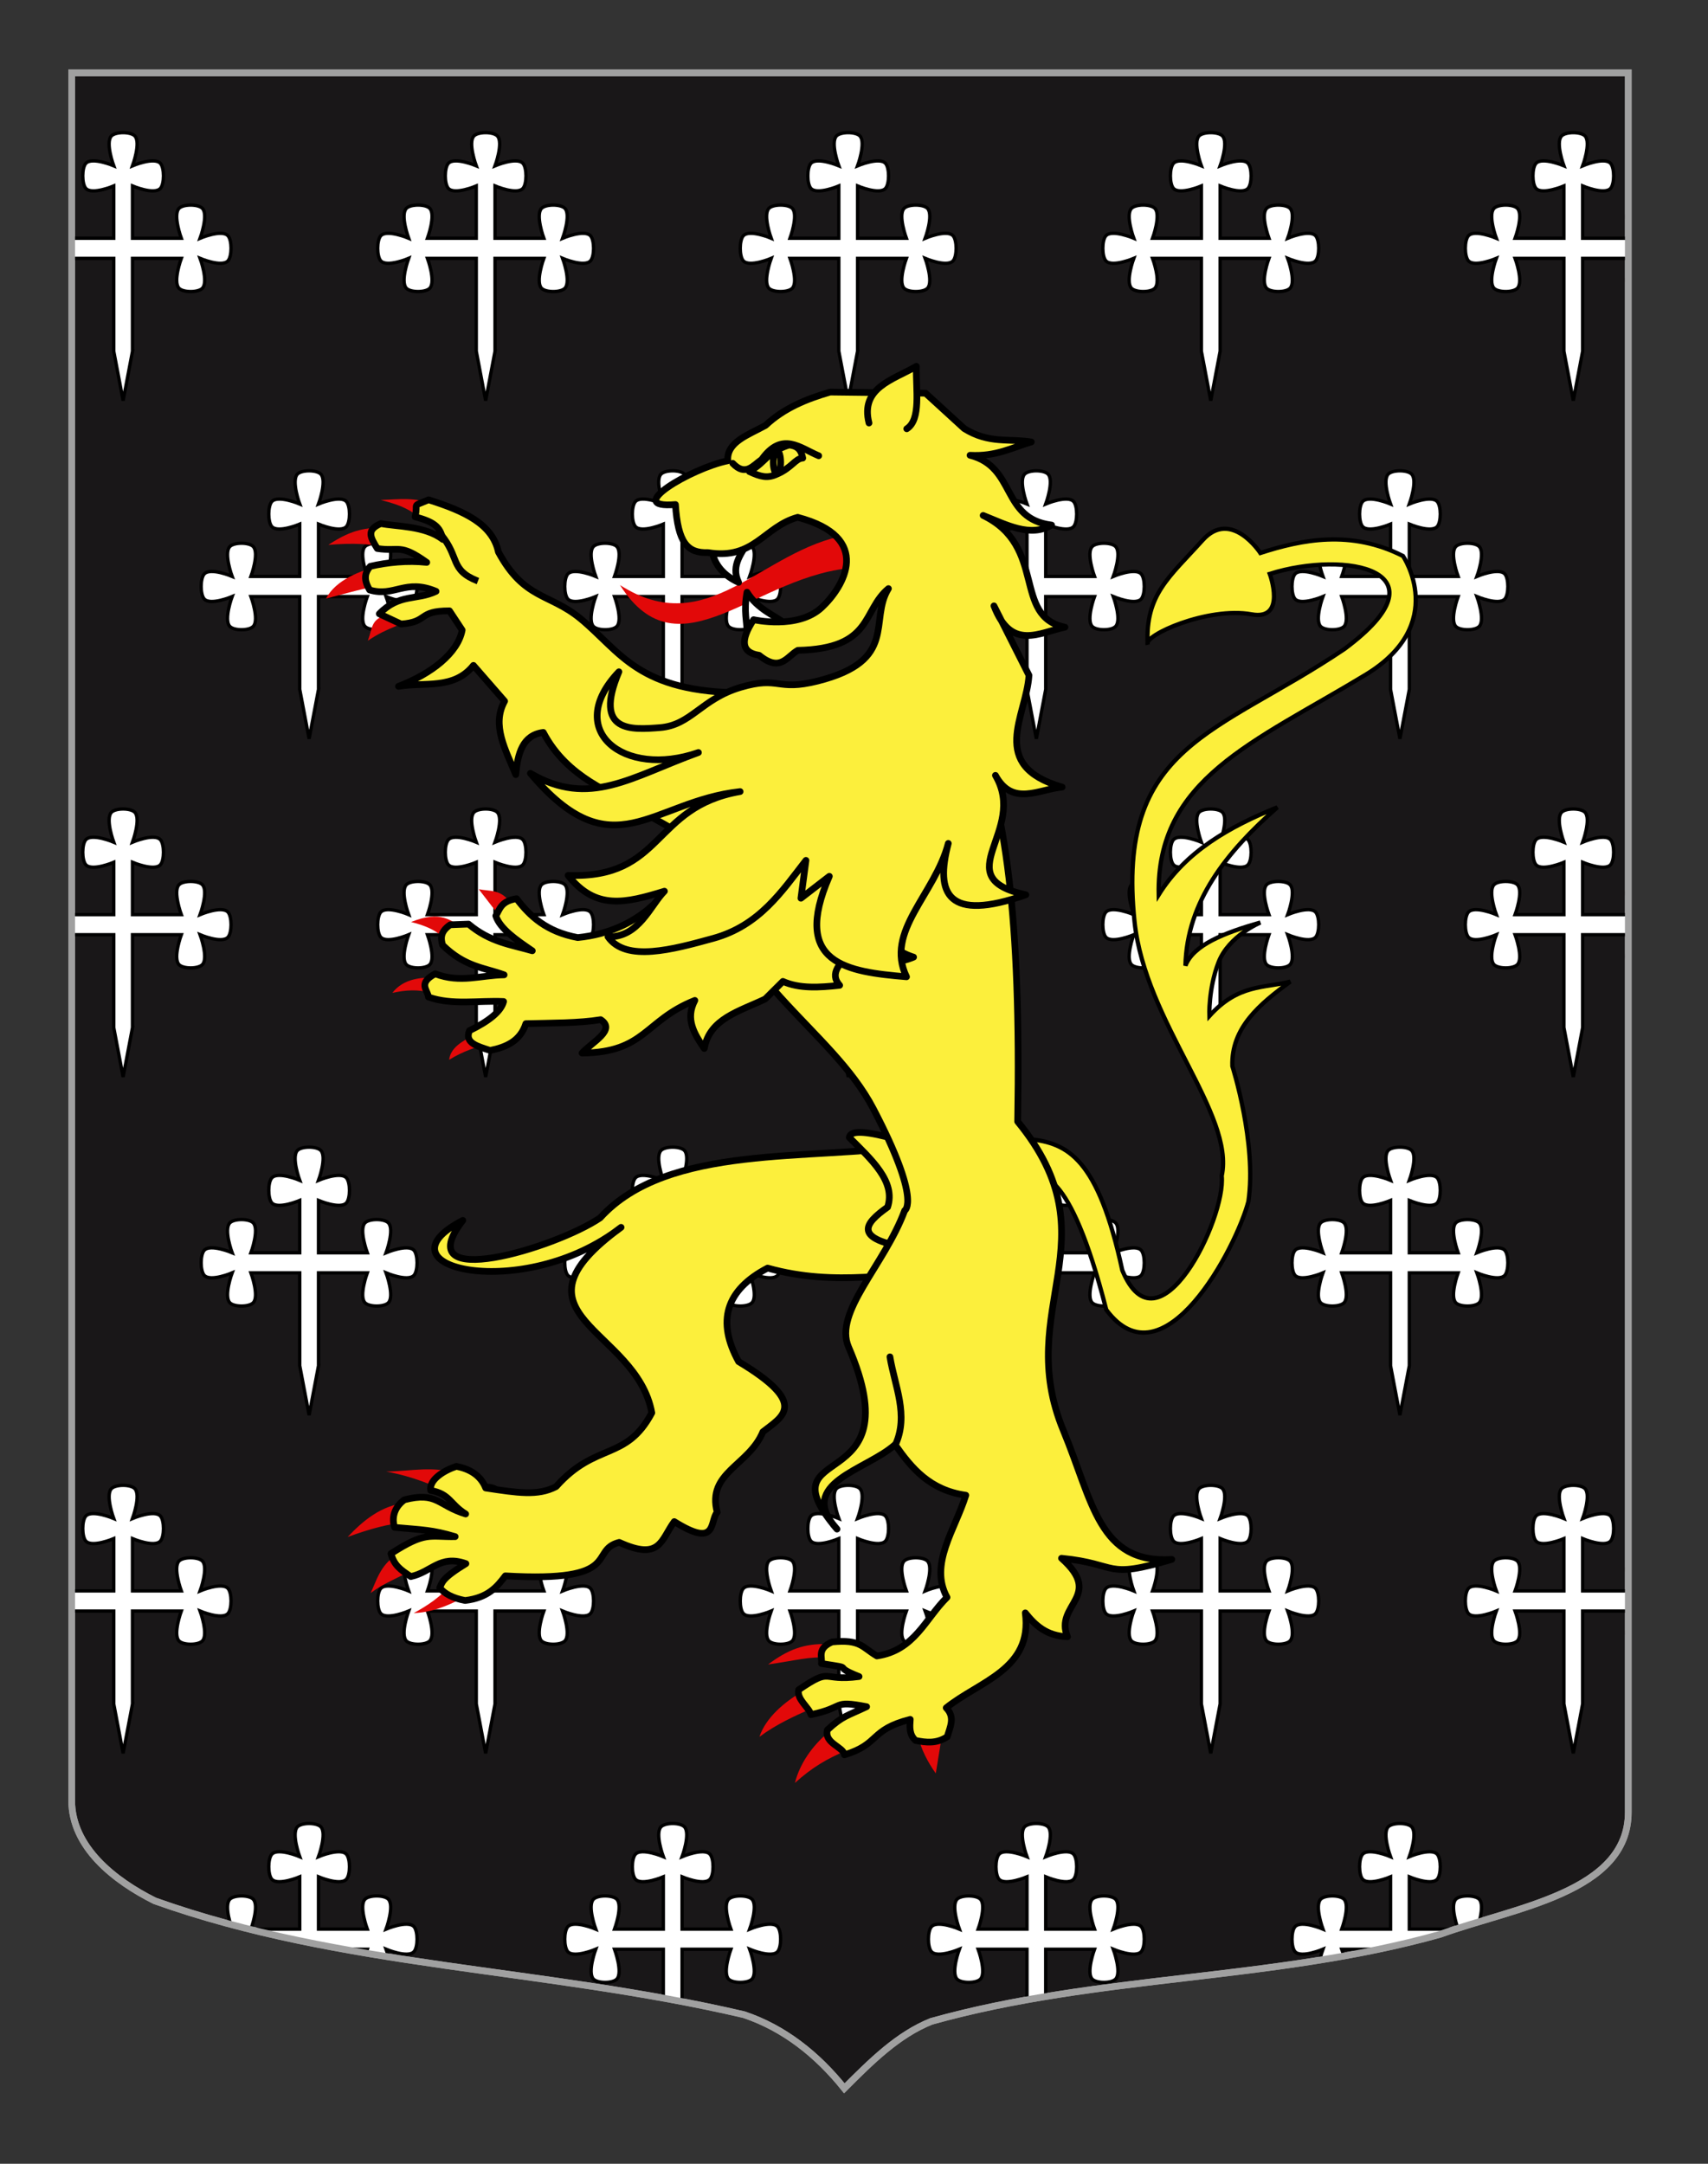 <?xml version="1.0" encoding="utf-8"?>
<!-- Generator: Adobe Illustrator 15.1.0, SVG Export Plug-In . SVG Version: 6.00 Build 0)  -->
<!DOCTYPE svg PUBLIC "-//W3C//DTD SVG 1.1//EN" "http://www.w3.org/Graphics/SVG/1.1/DTD/svg11.dtd">
<svg version="1.1" id="Calque_2" xmlns="http://www.w3.org/2000/svg" xmlns:xlink="http://www.w3.org/1999/xlink" x="0px" y="0px"
	 width="255.118px" height="323.149px" viewBox="0 0 255.118 323.149" enable-background="new 0 0 255.118 323.149"
	 xml:space="preserve">
<rect x="0" y="0" width="255.118" height="323.149" fill="#333333" stroke="none"/>
<path id="Fond_x5F_de_x5F_l_x5F_ecu_1_" fill="#191718" stroke="#A0A0A0" d="M10.707,10.88c78,0,154.505,0,232.505,0
	c0,135.583,0,149.083,0,259.75c0,12.043-17.099,14.25-28.1,18.25c-25,7-51,6-76,13c-5,2-9,6-12.999,10c-4-5-9-9-15-11
	c-30-7-60-7-88-17c-6-3-12.406-8-12.406-15C10.707,245.339,10.707,147.255,10.707,10.88z"/>
<g>
	<defs>
		<path id="Fond_x5F_de_x5F_l_x5F_ecu_2_" d="M10.707,10.88c78,0,154.505,0,232.505,0c0,135.583,0,149.083,0,259.75
			c0,12.043-17.099,14.25-28.1,18.25c-25,7-51,6-76,13c-5,2-9,6-12.999,10c-4-5-9-9-15-11c-30-7-60-7-88-17c-6-3-12.406-8-12.406-15
			C10.707,245.339,10.707,147.255,10.707,10.88z"/>
	</defs>
	<clipPath id="Fond_x5F_de_x5F_l_x5F_ecu_3_">
		<use xlink:href="#Fond_x5F_de_x5F_l_x5F_ecu_2_"  overflow="visible"/>
	</clipPath>
	<g id="Semis_de_croisettes" clip-path="url(#Fond_x5F_de_x5F_l_x5F_ecu_3_)">
		<g>
			<path id="Croisette" fill="#FFFFFF" stroke="#000000" stroke-width="0.5" d="M73.942,52.447l-1.402,7.383l-1.402-7.383v-6.05
				v-7.811h-7.291c0,0,1.28,3.461,0.35,4.457c-0.619,0.664-2.885,0.664-3.505,0c-0.93-0.996,0.35-4.457,0.35-4.457
				s-3.229,1.371-4.16,0.375c-0.62-0.665-0.62-3.092,0-3.756c0.93-0.996,4.16,0.375,4.16,0.375s-1.28-3.461-0.35-4.457
				c0.62-0.664,2.886-0.664,3.505,0c0.93,0.996-0.35,4.457-0.35,4.457h7.291V27.77c0,0-3.231,1.372-4.16,0.375
				c-0.62-0.664-0.62-3.092,0-3.756c0.929-0.996,4.16,0.375,4.16,0.375s-1.28-3.461-0.351-4.457c0.62-0.664,2.886-0.664,3.505,0
				c0.929,0.996-0.351,4.457-0.351,4.457s3.23-1.371,4.16-0.375c0.62,0.664,0.62,3.092,0,3.756c-0.929,0.996-4.16-0.375-4.16-0.375
				v7.812h7.291c0,0-1.279-3.461-0.351-4.457c0.621-0.664,2.886-0.664,3.505,0c0.93,0.996-0.351,4.457-0.351,4.457
				s3.231-1.372,4.161-0.375c0.62,0.664,0.62,3.091,0,3.756c-0.93,0.996-4.161-0.375-4.161-0.375s1.281,3.461,0.351,4.457
				c-0.619,0.664-2.885,0.664-3.505,0c-0.929-0.996,0.351-4.457,0.351-4.457h-7.291v7.811V52.447z"/>
			<path id="Croisette_18_" fill="#FFFFFF" stroke="#000000" stroke-width="0.5" d="M19.792,52.447L18.39,59.83l-1.402-7.383v-6.05
				v-7.811H9.697c0,0,1.279,3.461,0.35,4.457c-0.619,0.664-2.885,0.664-3.505,0c-0.93-0.996,0.35-4.457,0.35-4.457
				s-3.229,1.371-4.16,0.375c-0.62-0.665-0.62-3.092,0-3.756c0.93-0.996,4.16,0.375,4.16,0.375s-1.28-3.461-0.35-4.457
				c0.62-0.664,2.886-0.664,3.505,0c0.929,0.996-0.35,4.457-0.35,4.457h7.291V27.77c0,0-3.23,1.372-4.16,0.375
				c-0.62-0.664-0.62-3.092,0-3.756c0.929-0.996,4.16,0.375,4.16,0.375s-1.28-3.461-0.351-4.457c0.62-0.664,2.886-0.664,3.505,0
				c0.929,0.996-0.351,4.457-0.351,4.457s3.23-1.371,4.16-0.375c0.62,0.664,0.62,3.092,0,3.756c-0.929,0.996-4.16-0.375-4.16-0.375
				v7.812h7.291c0,0-1.279-3.461-0.351-4.457c0.621-0.664,2.886-0.664,3.505,0c0.93,0.996-0.351,4.457-0.351,4.457
				s3.231-1.372,4.161-0.375c0.62,0.664,0.62,3.091,0,3.756c-0.93,0.996-4.161-0.375-4.161-0.375s1.281,3.461,0.351,4.457
				c-0.619,0.664-2.885,0.664-3.505,0c-0.929-0.996,0.351-4.457,0.351-4.457h-7.291v7.811V52.447z"/>
			<path id="Croisette_1_" fill="#FFFFFF" stroke="#000000" stroke-width="0.5" d="M128.094,52.447l-1.402,7.383l-1.402-7.383v-6.05
				v-7.811h-7.291c0,0,1.28,3.461,0.35,4.457c-0.619,0.664-2.885,0.664-3.505,0c-0.93-0.996,0.35-4.457,0.35-4.457
				s-3.229,1.371-4.16,0.375c-0.62-0.665-0.62-3.092,0-3.756c0.93-0.996,4.16,0.375,4.16,0.375s-1.28-3.461-0.35-4.457
				c0.62-0.664,2.886-0.664,3.505,0c0.93,0.996-0.35,4.457-0.35,4.457h7.291V27.77c0,0-3.231,1.372-4.16,0.375
				c-0.62-0.664-0.62-3.092,0-3.756c0.929-0.996,4.16,0.375,4.16,0.375s-1.28-3.461-0.351-4.457c0.62-0.664,2.886-0.664,3.505,0
				c0.93,0.996-0.351,4.457-0.351,4.457s3.234-1.371,4.162-0.375c0.621,0.664,0.621,3.092,0,3.756
				c-0.928,0.996-4.162-0.375-4.162-0.375v7.812h7.292c0,0-1.279-3.461-0.35-4.457c0.619-0.664,2.887-0.664,3.506,0
				c0.93,0.996-0.352,4.457-0.352,4.457s3.23-1.372,4.162-0.375c0.617,0.664,0.617,3.091,0,3.756
				c-0.932,0.996-4.162-0.375-4.162-0.375s1.281,3.461,0.352,4.457c-0.619,0.664-2.887,0.664-3.506,0
				c-0.93-0.996,0.35-4.457,0.35-4.457h-7.292v7.811V52.447z"/>
			<path id="Croisette_2_" fill="#FFFFFF" stroke="#000000" stroke-width="0.5" d="M182.248,52.447l-1.402,7.383l-1.402-7.383v-6.05
				v-7.811h-7.291c0,0,1.281,3.461,0.352,4.457c-0.619,0.664-2.885,0.664-3.506,0c-0.93-0.996,0.352-4.457,0.352-4.457
				s-3.23,1.371-4.16,0.375c-0.619-0.665-0.619-3.092,0-3.756c0.93-0.996,4.16,0.375,4.16,0.375s-1.281-3.461-0.352-4.457
				c0.621-0.664,2.887-0.664,3.506,0c0.93,0.996-0.352,4.457-0.352,4.457h7.291V27.77c0,0-3.23,1.372-4.158,0.375
				c-0.621-0.664-0.621-3.092,0-3.756c0.928-0.996,4.158,0.375,4.158,0.375s-1.277-3.461-0.35-4.457
				c0.621-0.664,2.885-0.664,3.506,0c0.928,0.996-0.352,4.457-0.352,4.457s3.232-1.371,4.16-0.375c0.621,0.664,0.621,3.092,0,3.756
				c-0.928,0.996-4.16-0.375-4.16-0.375v7.812h7.291c0,0-1.279-3.461-0.352-4.457c0.621-0.664,2.887-0.664,3.508,0
				c0.928,0.996-0.354,4.457-0.354,4.457s3.232-1.372,4.162-0.375c0.619,0.664,0.619,3.091,0,3.756
				c-0.93,0.996-4.162-0.375-4.162-0.375s1.281,3.461,0.354,4.457c-0.621,0.664-2.887,0.664-3.508,0
				c-0.928-0.996,0.352-4.457,0.352-4.457h-7.291v7.811V52.447z"/>
			<path id="Croisette_3_" fill="#FFFFFF" stroke="#000000" stroke-width="0.5" d="M236.398,52.447l-1.4,7.383l-1.402-7.383v-6.05
				v-7.811h-7.293c0,0,1.281,3.461,0.352,4.457c-0.619,0.664-2.885,0.664-3.506,0c-0.93-0.996,0.352-4.457,0.352-4.457
				s-3.23,1.371-4.16,0.375c-0.621-0.665-0.621-3.092,0-3.756c0.93-0.996,4.16,0.375,4.16,0.375s-1.281-3.461-0.352-4.457
				c0.621-0.664,2.887-0.664,3.506,0c0.93,0.996-0.352,4.457-0.352,4.457h7.293V27.77c0,0-3.232,1.372-4.16,0.375
				c-0.619-0.664-0.619-3.092,0-3.756c0.928-0.996,4.16,0.375,4.16,0.375s-1.281-3.461-0.352-4.457c0.619-0.664,2.887-0.664,3.506,0
				c0.928,0.996-0.352,4.457-0.352,4.457s3.23-1.371,4.16-0.375c0.619,0.664,0.619,3.092,0,3.756c-0.93,0.996-4.16-0.375-4.16-0.375
				v7.812h7.291c0,0-1.279-3.461-0.352-4.457c0.621-0.664,2.887-0.664,3.506,0c0.93,0.996-0.352,4.457-0.352,4.457
				s3.232-1.372,4.162-0.375c0.619,0.664,0.619,3.091,0,3.756c-0.93,0.996-4.162-0.375-4.162-0.375s1.281,3.461,0.352,4.457
				c-0.619,0.664-2.885,0.664-3.506,0c-0.928-0.996,0.352-4.457,0.352-4.457h-7.291v7.811V52.447z"/>
		</g>
		<g>
			<path id="Croisette_22_" fill="#FFFFFF" stroke="#000000" stroke-width="0.5" d="M73.942,254.464l-1.402,7.383l-1.402-7.383
				v-6.049v-7.812h-7.291c0,0,1.28,3.462,0.35,4.457c-0.619,0.663-2.885,0.663-3.505,0c-0.93-0.995,0.35-4.457,0.35-4.457
				s-3.229,1.37-4.16,0.375c-0.62-0.663-0.62-3.092,0-3.755c0.93-0.996,4.16,0.375,4.16,0.375s-1.28-3.462-0.35-4.457
				c0.62-0.664,2.886-0.664,3.505,0c0.93,0.995-0.35,4.457-0.35,4.457h7.291v-7.812c0,0-3.231,1.371-4.16,0.375
				c-0.62-0.663-0.62-3.092,0-3.755c0.929-0.995,4.16,0.375,4.16,0.375s-1.28-3.46-0.351-4.455c0.62-0.665,2.886-0.665,3.505,0
				c0.929,0.995-0.351,4.455-0.351,4.455s3.23-1.37,4.16-0.375c0.62,0.663,0.62,3.092,0,3.755c-0.929,0.996-4.16-0.375-4.16-0.375
				v7.812h7.291c0,0-1.279-3.462-0.351-4.457c0.621-0.664,2.886-0.664,3.505,0c0.93,0.995-0.351,4.457-0.351,4.457
				s3.231-1.371,4.161-0.375c0.62,0.663,0.62,3.092,0,3.755c-0.93,0.995-4.161-0.375-4.161-0.375s1.281,3.462,0.351,4.457
				c-0.619,0.663-2.885,0.663-3.505,0c-0.929-0.995,0.351-4.457,0.351-4.457h-7.291v7.812V254.464z"/>
			<path id="Croisette_11_" fill="#FFFFFF" stroke="#000000" stroke-width="0.5" d="M19.792,254.464l-1.402,7.383l-1.402-7.383
				v-6.049v-7.812H9.697c0,0,1.279,3.462,0.35,4.457c-0.619,0.663-2.885,0.663-3.505,0c-0.93-0.995,0.35-4.457,0.35-4.457
				s-3.229,1.37-4.16,0.375c-0.62-0.663-0.62-3.092,0-3.755c0.93-0.996,4.16,0.375,4.16,0.375s-1.28-3.462-0.35-4.457
				c0.62-0.664,2.886-0.664,3.505,0c0.929,0.995-0.35,4.457-0.35,4.457h7.291v-7.812c0,0-3.23,1.371-4.16,0.375
				c-0.62-0.663-0.62-3.092,0-3.755c0.929-0.995,4.16,0.375,4.16,0.375s-1.28-3.46-0.351-4.455c0.62-0.665,2.886-0.665,3.505,0
				c0.929,0.995-0.351,4.455-0.351,4.455s3.23-1.37,4.16-0.375c0.62,0.663,0.62,3.092,0,3.755c-0.929,0.996-4.16-0.375-4.16-0.375
				v7.812h7.291c0,0-1.279-3.462-0.351-4.457c0.621-0.664,2.886-0.664,3.505,0c0.93,0.995-0.351,4.457-0.351,4.457
				s3.231-1.371,4.161-0.375c0.62,0.663,0.62,3.092,0,3.755c-0.93,0.995-4.161-0.375-4.161-0.375s1.281,3.462,0.351,4.457
				c-0.619,0.663-2.885,0.663-3.505,0c-0.929-0.995,0.351-4.457,0.351-4.457h-7.291v7.812V254.464z"/>
			<path id="Croisette_10_" fill="#FFFFFF" stroke="#000000" stroke-width="0.5" d="M128.094,254.464l-1.402,7.383l-1.402-7.383
				v-6.049v-7.812h-7.291c0,0,1.28,3.462,0.35,4.457c-0.619,0.663-2.885,0.663-3.505,0c-0.93-0.995,0.35-4.457,0.35-4.457
				s-3.229,1.37-4.16,0.375c-0.62-0.663-0.62-3.092,0-3.755c0.93-0.996,4.16,0.375,4.16,0.375s-1.28-3.462-0.35-4.457
				c0.62-0.664,2.886-0.664,3.505,0c0.93,0.995-0.35,4.457-0.35,4.457h7.291v-7.812c0,0-3.231,1.371-4.16,0.375
				c-0.62-0.663-0.62-3.092,0-3.755c0.929-0.995,4.16,0.375,4.16,0.375s-1.28-3.46-0.351-4.455c0.62-0.665,2.886-0.665,3.505,0
				c0.93,0.995-0.351,4.455-0.351,4.455s3.234-1.37,4.162-0.375c0.621,0.663,0.621,3.092,0,3.755
				c-0.928,0.996-4.162-0.375-4.162-0.375v7.812h7.292c0,0-1.279-3.462-0.35-4.457c0.619-0.664,2.887-0.664,3.506,0
				c0.93,0.995-0.352,4.457-0.352,4.457s3.23-1.371,4.162-0.375c0.617,0.663,0.617,3.092,0,3.755
				c-0.932,0.995-4.162-0.375-4.162-0.375s1.281,3.462,0.352,4.457c-0.619,0.663-2.887,0.663-3.506,0
				c-0.93-0.995,0.35-4.457,0.35-4.457h-7.292v7.812V254.464z"/>
			<path id="Croisette_9_" fill="#FFFFFF" stroke="#000000" stroke-width="0.5" d="M182.248,254.464l-1.402,7.383l-1.402-7.383
				v-6.049v-7.812h-7.291c0,0,1.281,3.462,0.352,4.457c-0.619,0.663-2.885,0.663-3.506,0c-0.93-0.995,0.352-4.457,0.352-4.457
				s-3.23,1.37-4.16,0.375c-0.619-0.663-0.619-3.092,0-3.755c0.93-0.996,4.16,0.375,4.16,0.375s-1.281-3.462-0.352-4.457
				c0.621-0.664,2.887-0.664,3.506,0c0.93,0.995-0.352,4.457-0.352,4.457h7.291v-7.812c0,0-3.23,1.371-4.158,0.375
				c-0.621-0.663-0.621-3.092,0-3.755c0.928-0.995,4.158,0.375,4.158,0.375s-1.277-3.46-0.35-4.455c0.621-0.665,2.885-0.665,3.506,0
				c0.928,0.995-0.352,4.455-0.352,4.455s3.232-1.37,4.16-0.375c0.621,0.663,0.621,3.092,0,3.755
				c-0.928,0.996-4.16-0.375-4.16-0.375v7.812h7.291c0,0-1.279-3.462-0.352-4.457c0.621-0.664,2.887-0.664,3.508,0
				c0.928,0.995-0.354,4.457-0.354,4.457s3.232-1.371,4.162-0.375c0.619,0.663,0.619,3.092,0,3.755
				c-0.93,0.995-4.162-0.375-4.162-0.375s1.281,3.462,0.354,4.457c-0.621,0.663-2.887,0.663-3.508,0
				c-0.928-0.995,0.352-4.457,0.352-4.457h-7.291v7.812V254.464z"/>
			<path id="Croisette_8_" fill="#FFFFFF" stroke="#000000" stroke-width="0.5" d="M236.398,254.464l-1.4,7.383l-1.402-7.383v-6.049
				v-7.812h-7.293c0,0,1.281,3.462,0.352,4.457c-0.619,0.663-2.885,0.663-3.506,0c-0.93-0.995,0.352-4.457,0.352-4.457
				s-3.23,1.37-4.16,0.375c-0.621-0.663-0.621-3.092,0-3.755c0.93-0.996,4.16,0.375,4.16,0.375s-1.281-3.462-0.352-4.457
				c0.621-0.664,2.887-0.664,3.506,0c0.93,0.995-0.352,4.457-0.352,4.457h7.293v-7.812c0,0-3.232,1.371-4.16,0.375
				c-0.619-0.663-0.619-3.092,0-3.755c0.928-0.995,4.16,0.375,4.16,0.375s-1.281-3.46-0.352-4.455c0.619-0.665,2.887-0.665,3.506,0
				c0.928,0.995-0.352,4.455-0.352,4.455s3.23-1.37,4.16-0.375c0.619,0.663,0.619,3.092,0,3.755c-0.93,0.996-4.16-0.375-4.16-0.375
				v7.812h7.291c0,0-1.279-3.462-0.352-4.457c0.621-0.664,2.887-0.664,3.506,0c0.93,0.995-0.352,4.457-0.352,4.457
				s3.232-1.371,4.162-0.375c0.619,0.663,0.619,3.092,0,3.755c-0.93,0.995-4.162-0.375-4.162-0.375s1.281,3.462,0.352,4.457
				c-0.619,0.663-2.885,0.663-3.506,0c-0.928-0.995,0.352-4.457,0.352-4.457h-7.291v7.812V254.464z"/>
		</g>
		<g>
			<path id="Croisette_20_" fill="#FFFFFF" stroke="#000000" stroke-width="0.5" d="M73.942,153.458l-1.402,7.38l-1.402-7.38v-6.05
				v-7.811h-7.291c0,0,1.28,3.461,0.35,4.457c-0.619,0.664-2.885,0.664-3.505,0c-0.93-0.996,0.35-4.457,0.35-4.457
				s-3.229,1.371-4.16,0.375c-0.62-0.664-0.62-3.091,0-3.756c0.93-0.996,4.16,0.376,4.16,0.376s-1.28-3.461-0.35-4.457
				c0.62-0.664,2.886-0.664,3.505,0c0.93,0.996-0.35,4.457-0.35,4.457h7.291v-7.812c0,0-3.231,1.372-4.16,0.376
				c-0.62-0.664-0.62-3.092,0-3.756c0.929-0.996,4.16,0.375,4.16,0.375s-1.28-3.46-0.351-4.456c0.62-0.665,2.886-0.665,3.505,0
				c0.929,0.996-0.351,4.456-0.351,4.456s3.23-1.371,4.16-0.375c0.62,0.664,0.62,3.092,0,3.756c-0.929,0.996-4.16-0.376-4.16-0.376
				v7.812h7.291c0,0-1.279-3.461-0.351-4.457c0.621-0.664,2.886-0.664,3.505,0c0.93,0.996-0.351,4.457-0.351,4.457
				s3.231-1.372,4.161-0.376c0.62,0.665,0.62,3.092,0,3.756c-0.93,0.996-4.161-0.375-4.161-0.375s1.281,3.461,0.351,4.457
				c-0.619,0.664-2.885,0.664-3.505,0c-0.929-0.996,0.351-4.457,0.351-4.457h-7.291v7.811V153.458z"/>
			<path id="Croisette_7_" fill="#FFFFFF" stroke="#000000" stroke-width="0.5" d="M19.792,153.458l-1.402,7.38l-1.402-7.38v-6.05
				v-7.811H9.697c0,0,1.279,3.461,0.35,4.457c-0.619,0.664-2.885,0.664-3.505,0c-0.93-0.996,0.35-4.457,0.35-4.457
				s-3.229,1.371-4.16,0.375c-0.62-0.664-0.62-3.091,0-3.756c0.93-0.996,4.16,0.376,4.16,0.376s-1.28-3.461-0.35-4.457
				c0.62-0.664,2.886-0.664,3.505,0c0.929,0.996-0.35,4.457-0.35,4.457h7.291v-7.812c0,0-3.23,1.372-4.16,0.376
				c-0.62-0.664-0.62-3.092,0-3.756c0.929-0.996,4.16,0.375,4.16,0.375s-1.28-3.46-0.351-4.456c0.62-0.665,2.886-0.665,3.505,0
				c0.929,0.996-0.351,4.456-0.351,4.456s3.23-1.371,4.16-0.375c0.62,0.664,0.62,3.092,0,3.756c-0.929,0.996-4.16-0.376-4.16-0.376
				v7.812h7.291c0,0-1.279-3.461-0.351-4.457c0.621-0.664,2.886-0.664,3.505,0c0.93,0.996-0.351,4.457-0.351,4.457
				s3.231-1.372,4.161-0.376c0.62,0.665,0.62,3.092,0,3.756c-0.93,0.996-4.161-0.375-4.161-0.375s1.281,3.461,0.351,4.457
				c-0.619,0.664-2.885,0.664-3.505,0c-0.929-0.996,0.351-4.457,0.351-4.457h-7.291v7.811V153.458z"/>
			<path id="Croisette_6_" fill="#FFFFFF" stroke="#000000" stroke-width="0.5" d="M128.094,153.458l-1.402,7.38l-1.402-7.38v-6.05
				v-7.811h-7.291c0,0,1.28,3.461,0.35,4.457c-0.619,0.664-2.885,0.664-3.505,0c-0.93-0.996,0.35-4.457,0.35-4.457
				s-3.229,1.371-4.16,0.375c-0.62-0.664-0.62-3.091,0-3.756c0.93-0.996,4.16,0.376,4.16,0.376s-1.28-3.461-0.35-4.457
				c0.62-0.664,2.886-0.664,3.505,0c0.93,0.996-0.35,4.457-0.35,4.457h7.291v-7.812c0,0-3.231,1.372-4.16,0.376
				c-0.62-0.664-0.62-3.092,0-3.756c0.929-0.996,4.16,0.375,4.16,0.375s-1.28-3.46-0.351-4.456c0.62-0.665,2.886-0.665,3.505,0
				c0.93,0.996-0.351,4.456-0.351,4.456s3.234-1.371,4.162-0.375c0.621,0.664,0.621,3.092,0,3.756
				c-0.928,0.996-4.162-0.376-4.162-0.376v7.812h7.292c0,0-1.279-3.461-0.35-4.457c0.619-0.664,2.887-0.664,3.506,0
				c0.93,0.996-0.352,4.457-0.352,4.457s3.23-1.372,4.162-0.376c0.617,0.665,0.617,3.092,0,3.756
				c-0.932,0.996-4.162-0.375-4.162-0.375s1.281,3.461,0.352,4.457c-0.619,0.664-2.887,0.664-3.506,0
				c-0.93-0.996,0.35-4.457,0.35-4.457h-7.292v7.811V153.458z"/>
			<path id="Croisette_5_" fill="#FFFFFF" stroke="#000000" stroke-width="0.5" d="M182.248,153.458l-1.402,7.38l-1.402-7.38v-6.05
				v-7.811h-7.291c0,0,1.281,3.461,0.352,4.457c-0.619,0.664-2.885,0.664-3.506,0c-0.93-0.996,0.352-4.457,0.352-4.457
				s-3.23,1.371-4.16,0.375c-0.619-0.664-0.619-3.091,0-3.756c0.93-0.996,4.16,0.376,4.16,0.376s-1.281-3.461-0.352-4.457
				c0.621-0.664,2.887-0.664,3.506,0c0.93,0.996-0.352,4.457-0.352,4.457h7.291v-7.812c0,0-3.23,1.372-4.158,0.376
				c-0.621-0.664-0.621-3.092,0-3.756c0.928-0.996,4.158,0.375,4.158,0.375s-1.277-3.46-0.35-4.456c0.621-0.665,2.885-0.665,3.506,0
				c0.928,0.996-0.352,4.456-0.352,4.456s3.232-1.371,4.16-0.375c0.621,0.664,0.621,3.092,0,3.756
				c-0.928,0.996-4.16-0.376-4.16-0.376v7.812h7.291c0,0-1.279-3.461-0.352-4.457c0.621-0.664,2.887-0.664,3.508,0
				c0.928,0.996-0.354,4.457-0.354,4.457s3.232-1.372,4.162-0.376c0.619,0.665,0.619,3.092,0,3.756
				c-0.93,0.996-4.162-0.375-4.162-0.375s1.281,3.461,0.354,4.457c-0.621,0.664-2.887,0.664-3.508,0
				c-0.928-0.996,0.352-4.457,0.352-4.457h-7.291v7.811V153.458z"/>
			<path id="Croisette_4_" fill="#FFFFFF" stroke="#000000" stroke-width="0.5" d="M236.398,153.458l-1.4,7.38l-1.402-7.38v-6.05
				v-7.811h-7.293c0,0,1.281,3.461,0.352,4.457c-0.619,0.664-2.885,0.664-3.506,0c-0.93-0.996,0.352-4.457,0.352-4.457
				s-3.23,1.371-4.16,0.375c-0.621-0.664-0.621-3.091,0-3.756c0.93-0.996,4.16,0.376,4.16,0.376s-1.281-3.461-0.352-4.457
				c0.621-0.664,2.887-0.664,3.506,0c0.93,0.996-0.352,4.457-0.352,4.457h7.293v-7.812c0,0-3.232,1.372-4.16,0.376
				c-0.619-0.664-0.619-3.092,0-3.756c0.928-0.996,4.16,0.375,4.16,0.375s-1.281-3.46-0.352-4.456c0.619-0.665,2.887-0.665,3.506,0
				c0.928,0.996-0.352,4.456-0.352,4.456s3.23-1.371,4.16-0.375c0.619,0.664,0.619,3.092,0,3.756c-0.93,0.996-4.16-0.376-4.16-0.376
				v7.812h7.291c0,0-1.279-3.461-0.352-4.457c0.621-0.664,2.887-0.664,3.506,0c0.93,0.996-0.352,4.457-0.352,4.457
				s3.232-1.372,4.162-0.376c0.619,0.665,0.619,3.092,0,3.756c-0.93,0.996-4.162-0.375-4.162-0.375s1.281,3.461,0.352,4.457
				c-0.619,0.664-2.885,0.664-3.506,0c-0.928-0.996,0.352-4.457,0.352-4.457h-7.291v7.811V153.458z"/>
		</g>
		<g>
			<path id="Croisette_19_" fill="#FFFFFF" stroke="#000000" stroke-width="0.5" d="M47.574,102.953l-1.402,7.383l-1.402-7.383
				v-6.05v-7.811h-7.291c0,0,1.28,3.461,0.35,4.457c-0.619,0.664-2.885,0.664-3.505,0c-0.93-0.996,0.35-4.457,0.35-4.457
				s-3.229,1.371-4.16,0.375c-0.62-0.665-0.62-3.091,0-3.756c0.93-0.996,4.16,0.375,4.16,0.375s-1.28-3.461-0.35-4.457
				c0.62-0.664,2.886-0.664,3.505,0c0.93,0.996-0.35,4.457-0.35,4.457h7.291v-7.811c0,0-3.231,1.371-4.16,0.375
				c-0.62-0.665-0.62-3.092,0-3.756c0.929-0.996,4.16,0.375,4.16,0.375s-1.28-3.461-0.351-4.457c0.62-0.664,2.886-0.664,3.505,0
				c0.929,0.996-0.351,4.457-0.351,4.457s3.23-1.371,4.16-0.375c0.62,0.664,0.62,3.091,0,3.756c-0.929,0.996-4.16-0.375-4.16-0.375
				v7.811h7.291c0,0-1.279-3.461-0.351-4.457c0.621-0.664,2.886-0.664,3.505,0c0.93,0.996-0.351,4.457-0.351,4.457
				s3.231-1.371,4.161-0.375c0.62,0.665,0.62,3.091,0,3.756c-0.93,0.996-4.161-0.375-4.161-0.375s1.281,3.461,0.351,4.457
				c-0.619,0.664-2.885,0.664-3.505,0c-0.929-0.996,0.351-4.457,0.351-4.457h-7.291v7.811V102.953z"/>
			<path id="Croisette_14_" fill="#FFFFFF" stroke="#000000" stroke-width="0.5" d="M101.883,102.953l-1.402,7.383l-1.402-7.383
				v-6.05v-7.811h-7.291c0,0,1.28,3.461,0.351,4.457c-0.62,0.664-2.885,0.664-3.505,0c-0.93-0.996,0.35-4.457,0.35-4.457
				s-3.23,1.371-4.16,0.375c-0.62-0.665-0.62-3.091,0-3.756c0.93-0.996,4.16,0.375,4.16,0.375s-1.28-3.461-0.35-4.457
				c0.62-0.664,2.885-0.664,3.505,0c0.929,0.996-0.351,4.457-0.351,4.457h7.291v-7.811c0,0-3.23,1.371-4.16,0.375
				c-0.62-0.665-0.62-3.092,0-3.756c0.929-0.996,4.16,0.375,4.16,0.375s-1.28-3.461-0.351-4.457c0.62-0.664,2.886-0.664,3.505,0
				c0.929,0.996-0.351,4.457-0.351,4.457s3.23-1.371,4.16-0.375c0.62,0.664,0.62,3.091,0,3.756c-0.93,0.996-4.16-0.375-4.16-0.375
				v7.811h7.291c0,0-1.279-3.461-0.351-4.457c0.621-0.664,2.886-0.664,3.505,0c0.93,0.996-0.351,4.457-0.351,4.457
				s3.231-1.371,4.161-0.375c0.62,0.665,0.62,3.091,0,3.756c-0.93,0.996-4.161-0.375-4.161-0.375s1.28,3.461,0.351,4.457
				c-0.619,0.664-2.885,0.664-3.505,0c-0.929-0.996,0.351-4.457,0.351-4.457h-7.291v7.811V102.953z"/>
			<path id="Croisette_13_" fill="#FFFFFF" stroke="#000000" stroke-width="0.5" d="M156.195,102.953l-1.4,7.383l-1.402-7.383v-6.05
				v-7.811h-7.293c0,0,1.281,3.461,0.352,4.457c-0.619,0.664-2.885,0.664-3.506,0c-0.93-0.996,0.352-4.457,0.352-4.457
				s-3.23,1.371-4.16,0.375c-0.621-0.665-0.621-3.091,0-3.756c0.93-0.996,4.16,0.375,4.16,0.375s-1.281-3.461-0.352-4.457
				c0.621-0.664,2.887-0.664,3.506,0c0.93,0.996-0.352,4.457-0.352,4.457h7.293v-7.811c0,0-3.232,1.371-4.16,0.375
				c-0.619-0.665-0.619-3.092,0-3.756c0.928-0.996,4.16,0.375,4.16,0.375s-1.281-3.461-0.352-4.457c0.619-0.664,2.887-0.664,3.506,0
				c0.928,0.996-0.352,4.457-0.352,4.457s3.23-1.371,4.16-0.375c0.619,0.664,0.619,3.091,0,3.756c-0.93,0.996-4.16-0.375-4.16-0.375
				v7.811h7.291c0,0-1.279-3.461-0.352-4.457c0.621-0.664,2.887-0.664,3.506,0c0.93,0.996-0.352,4.457-0.352,4.457
				s3.232-1.371,4.162-0.375c0.619,0.665,0.619,3.091,0,3.756c-0.93,0.996-4.162-0.375-4.162-0.375s1.281,3.461,0.352,4.457
				c-0.619,0.664-2.885,0.664-3.506,0c-0.928-0.996,0.352-4.457,0.352-4.457h-7.291v7.811V102.953z"/>
			<path id="Croisette_12_" fill="#FFFFFF" stroke="#000000" stroke-width="0.5" d="M210.505,102.953l-1.402,7.383l-1.402-7.383
				v-6.05v-7.811h-7.291c0,0,1.279,3.461,0.352,4.457c-0.621,0.664-2.887,0.664-3.508,0c-0.928-0.996,0.352-4.457,0.352-4.457
				s-3.23,1.371-4.158,0.375c-0.621-0.665-0.621-3.091,0-3.756c0.928-0.996,4.158,0.375,4.158,0.375s-1.279-3.461-0.352-4.457
				c0.621-0.664,2.887-0.664,3.508,0c0.928,0.996-0.352,4.457-0.352,4.457h7.291v-7.811c0,0-3.232,1.371-4.16,0.375
				c-0.619-0.665-0.619-3.092,0-3.756c0.928-0.996,4.16,0.375,4.16,0.375s-1.279-3.461-0.352-4.457c0.621-0.664,2.887-0.664,3.506,0
				c0.93,0.996-0.35,4.457-0.35,4.457s3.23-1.371,4.158-0.375c0.621,0.664,0.621,3.091,0,3.756
				c-0.928,0.996-4.158-0.375-4.158-0.375v7.811h7.291c0,0-1.281-3.461-0.352-4.457c0.619-0.664,2.887-0.664,3.506,0
				c0.93,0.996-0.352,4.457-0.352,4.457s3.23-1.371,4.162-0.375c0.617,0.665,0.617,3.091,0,3.756
				c-0.932,0.996-4.162-0.375-4.162-0.375s1.281,3.461,0.352,4.457c-0.619,0.664-2.887,0.664-3.506,0
				c-0.93-0.996,0.352-4.457,0.352-4.457h-7.291v7.811V102.953z"/>
		</g>
		<g>
			<path id="Croisette_21_" fill="#FFFFFF" stroke="#000000" stroke-width="0.5" d="M47.574,203.958l-1.402,7.383l-1.402-7.383
				v-6.049v-7.812h-7.291c0,0,1.28,3.462,0.35,4.457c-0.619,0.663-2.885,0.663-3.505,0c-0.93-0.995,0.35-4.457,0.35-4.457
				s-3.229,1.372-4.16,0.376c-0.62-0.664-0.62-3.092,0-3.756c0.93-0.996,4.16,0.375,4.16,0.375s-1.28-3.461-0.35-4.457
				c0.62-0.664,2.886-0.664,3.505,0c0.93,0.996-0.35,4.457-0.35,4.457h7.291v-7.811c0,0-3.231,1.37-4.16,0.375
				c-0.62-0.664-0.62-3.092,0-3.756c0.929-0.996,4.16,0.375,4.16,0.375s-1.28-3.461-0.351-4.456c0.62-0.664,2.886-0.664,3.505,0
				c0.929,0.995-0.351,4.456-0.351,4.456s3.23-1.371,4.16-0.375c0.62,0.664,0.62,3.092,0,3.756c-0.929,0.995-4.16-0.375-4.16-0.375
				v7.811h7.291c0,0-1.279-3.461-0.351-4.457c0.621-0.664,2.886-0.664,3.505,0c0.93,0.996-0.351,4.457-0.351,4.457
				s3.231-1.371,4.161-0.375c0.62,0.664,0.62,3.092,0,3.756c-0.93,0.996-4.161-0.376-4.161-0.376s1.281,3.462,0.351,4.457
				c-0.619,0.663-2.885,0.663-3.505,0c-0.929-0.995,0.351-4.457,0.351-4.457h-7.291v7.812V203.958z"/>
			<path id="Croisette_17_" fill="#FFFFFF" stroke="#000000" stroke-width="0.5" d="M101.883,203.958l-1.402,7.383l-1.402-7.383
				v-6.049v-7.812h-7.291c0,0,1.28,3.462,0.351,4.457c-0.62,0.663-2.885,0.663-3.505,0c-0.93-0.995,0.35-4.457,0.35-4.457
				s-3.23,1.372-4.16,0.376c-0.62-0.664-0.62-3.092,0-3.756c0.93-0.996,4.16,0.375,4.16,0.375s-1.28-3.461-0.35-4.457
				c0.62-0.664,2.885-0.664,3.505,0c0.929,0.996-0.351,4.457-0.351,4.457h7.291v-7.811c0,0-3.23,1.37-4.16,0.375
				c-0.62-0.664-0.62-3.092,0-3.756c0.929-0.996,4.16,0.375,4.16,0.375s-1.28-3.461-0.351-4.456c0.62-0.664,2.886-0.664,3.505,0
				c0.929,0.995-0.351,4.456-0.351,4.456s3.23-1.371,4.16-0.375c0.62,0.664,0.62,3.092,0,3.756c-0.93,0.995-4.16-0.375-4.16-0.375
				v7.811h7.291c0,0-1.279-3.461-0.351-4.457c0.621-0.664,2.886-0.664,3.505,0c0.93,0.996-0.351,4.457-0.351,4.457
				s3.231-1.371,4.161-0.375c0.62,0.664,0.62,3.092,0,3.756c-0.93,0.996-4.161-0.376-4.161-0.376s1.28,3.462,0.351,4.457
				c-0.619,0.663-2.885,0.663-3.505,0c-0.929-0.995,0.351-4.457,0.351-4.457h-7.291v7.812V203.958z"/>
			<path id="Croisette_16_" fill="#FFFFFF" stroke="#000000" stroke-width="0.5" d="M156.195,203.958l-1.4,7.383l-1.402-7.383
				v-6.049v-7.812h-7.293c0,0,1.281,3.462,0.352,4.457c-0.619,0.663-2.885,0.663-3.506,0c-0.93-0.995,0.352-4.457,0.352-4.457
				s-3.23,1.372-4.16,0.376c-0.621-0.664-0.621-3.092,0-3.756c0.93-0.996,4.16,0.375,4.16,0.375s-1.281-3.461-0.352-4.457
				c0.621-0.664,2.887-0.664,3.506,0c0.93,0.996-0.352,4.457-0.352,4.457h7.293v-7.811c0,0-3.232,1.37-4.16,0.375
				c-0.619-0.664-0.619-3.092,0-3.756c0.928-0.996,4.16,0.375,4.16,0.375s-1.281-3.461-0.352-4.456c0.619-0.664,2.887-0.664,3.506,0
				c0.928,0.995-0.352,4.456-0.352,4.456s3.23-1.371,4.16-0.375c0.619,0.664,0.619,3.092,0,3.756c-0.93,0.995-4.16-0.375-4.16-0.375
				v7.811h7.291c0,0-1.279-3.461-0.352-4.457c0.621-0.664,2.887-0.664,3.506,0c0.93,0.996-0.352,4.457-0.352,4.457
				s3.232-1.371,4.162-0.375c0.619,0.664,0.619,3.092,0,3.756c-0.93,0.996-4.162-0.376-4.162-0.376s1.281,3.462,0.352,4.457
				c-0.619,0.663-2.885,0.663-3.506,0c-0.928-0.995,0.352-4.457,0.352-4.457h-7.291v7.812V203.958z"/>
			<path id="Croisette_15_" fill="#FFFFFF" stroke="#000000" stroke-width="0.5" d="M210.505,203.958l-1.402,7.383l-1.402-7.383
				v-6.049v-7.812h-7.291c0,0,1.279,3.462,0.352,4.457c-0.621,0.663-2.887,0.663-3.508,0c-0.928-0.995,0.352-4.457,0.352-4.457
				s-3.23,1.372-4.158,0.376c-0.621-0.664-0.621-3.092,0-3.756c0.928-0.996,4.158,0.375,4.158,0.375s-1.279-3.461-0.352-4.457
				c0.621-0.664,2.887-0.664,3.508,0c0.928,0.996-0.352,4.457-0.352,4.457h7.291v-7.811c0,0-3.232,1.37-4.16,0.375
				c-0.619-0.664-0.619-3.092,0-3.756c0.928-0.996,4.16,0.375,4.16,0.375s-1.279-3.461-0.352-4.456c0.621-0.664,2.887-0.664,3.506,0
				c0.93,0.995-0.35,4.456-0.35,4.456s3.23-1.371,4.158-0.375c0.621,0.664,0.621,3.092,0,3.756
				c-0.928,0.995-4.158-0.375-4.158-0.375v7.811h7.291c0,0-1.281-3.461-0.352-4.457c0.619-0.664,2.887-0.664,3.506,0
				c0.93,0.996-0.352,4.457-0.352,4.457s3.23-1.371,4.162-0.375c0.617,0.664,0.617,3.092,0,3.756
				c-0.932,0.996-4.162-0.376-4.162-0.376s1.281,3.462,0.352,4.457c-0.619,0.663-2.887,0.663-3.506,0
				c-0.93-0.995,0.352-4.457,0.352-4.457h-7.291v7.812V203.958z"/>
		</g>
		<g>
			<path id="Croisette_26_" fill="#FFFFFF" stroke="#000000" stroke-width="0.5" d="M47.574,304.971l-1.402,7.383l-1.402-7.383
				v-6.05v-7.812h-7.291c0,0,1.28,3.462,0.35,4.457c-0.619,0.663-2.885,0.663-3.505,0c-0.93-0.995,0.35-4.457,0.35-4.457
				s-3.229,1.372-4.16,0.376c-0.62-0.664-0.62-3.092,0-3.756c0.93-0.995,4.16,0.375,4.16,0.375s-1.28-3.461-0.35-4.457
				c0.62-0.663,2.886-0.663,3.505,0c0.93,0.996-0.35,4.457-0.35,4.457h7.291v-7.811c0,0-3.231,1.37-4.16,0.375
				c-0.62-0.664-0.62-3.092,0-3.756c0.929-0.996,4.16,0.376,4.16,0.376s-1.28-3.462-0.351-4.457c0.62-0.663,2.886-0.663,3.505,0
				c0.929,0.995-0.351,4.457-0.351,4.457s3.23-1.372,4.16-0.376c0.62,0.664,0.62,3.092,0,3.756c-0.929,0.995-4.16-0.375-4.16-0.375
				v7.811h7.291c0,0-1.279-3.461-0.351-4.457c0.621-0.663,2.886-0.663,3.505,0c0.93,0.996-0.351,4.457-0.351,4.457
				s3.231-1.37,4.161-0.375c0.62,0.664,0.62,3.092,0,3.756c-0.93,0.996-4.161-0.376-4.161-0.376s1.281,3.462,0.351,4.457
				c-0.619,0.663-2.885,0.663-3.505,0c-0.929-0.995,0.351-4.457,0.351-4.457h-7.291v7.812V304.971z"/>
			<path id="Croisette_25_" fill="#FFFFFF" stroke="#000000" stroke-width="0.5" d="M101.883,304.971l-1.402,7.383l-1.402-7.383
				v-6.05v-7.812h-7.291c0,0,1.28,3.462,0.351,4.457c-0.62,0.663-2.885,0.663-3.505,0c-0.93-0.995,0.35-4.457,0.35-4.457
				s-3.23,1.372-4.16,0.376c-0.62-0.664-0.62-3.092,0-3.756c0.93-0.995,4.16,0.375,4.16,0.375s-1.28-3.461-0.35-4.457
				c0.62-0.663,2.885-0.663,3.505,0c0.929,0.996-0.351,4.457-0.351,4.457h7.291v-7.811c0,0-3.23,1.37-4.16,0.375
				c-0.62-0.664-0.62-3.092,0-3.756c0.929-0.996,4.16,0.376,4.16,0.376s-1.28-3.462-0.351-4.457c0.62-0.663,2.886-0.663,3.505,0
				c0.929,0.995-0.351,4.457-0.351,4.457s3.23-1.372,4.16-0.376c0.62,0.664,0.62,3.092,0,3.756c-0.93,0.995-4.16-0.375-4.16-0.375
				v7.811h7.291c0,0-1.279-3.461-0.351-4.457c0.621-0.663,2.886-0.663,3.505,0c0.93,0.996-0.351,4.457-0.351,4.457
				s3.231-1.37,4.161-0.375c0.62,0.664,0.62,3.092,0,3.756c-0.93,0.996-4.161-0.376-4.161-0.376s1.28,3.462,0.351,4.457
				c-0.619,0.663-2.885,0.663-3.505,0c-0.929-0.995,0.351-4.457,0.351-4.457h-7.291v7.812V304.971z"/>
			<path id="Croisette_24_" fill="#FFFFFF" stroke="#000000" stroke-width="0.5" d="M156.195,304.971l-1.4,7.383l-1.402-7.383v-6.05
				v-7.812h-7.293c0,0,1.281,3.462,0.352,4.457c-0.619,0.663-2.885,0.663-3.506,0c-0.93-0.995,0.352-4.457,0.352-4.457
				s-3.23,1.372-4.16,0.376c-0.621-0.664-0.621-3.092,0-3.756c0.93-0.995,4.16,0.375,4.16,0.375s-1.281-3.461-0.352-4.457
				c0.621-0.663,2.887-0.663,3.506,0c0.93,0.996-0.352,4.457-0.352,4.457h7.293v-7.811c0,0-3.232,1.37-4.16,0.375
				c-0.619-0.664-0.619-3.092,0-3.756c0.928-0.996,4.16,0.376,4.16,0.376s-1.281-3.462-0.352-4.457c0.619-0.663,2.887-0.663,3.506,0
				c0.928,0.995-0.352,4.457-0.352,4.457s3.23-1.372,4.16-0.376c0.619,0.664,0.619,3.092,0,3.756c-0.93,0.995-4.16-0.375-4.16-0.375
				v7.811h7.291c0,0-1.279-3.461-0.352-4.457c0.621-0.663,2.887-0.663,3.506,0c0.93,0.996-0.352,4.457-0.352,4.457
				s3.232-1.37,4.162-0.375c0.619,0.664,0.619,3.092,0,3.756c-0.93,0.996-4.162-0.376-4.162-0.376s1.281,3.462,0.352,4.457
				c-0.619,0.663-2.885,0.663-3.506,0c-0.928-0.995,0.352-4.457,0.352-4.457h-7.291v7.812V304.971z"/>
			<path id="Croisette_23_" fill="#FFFFFF" stroke="#000000" stroke-width="0.5" d="M210.505,304.971l-1.402,7.383l-1.402-7.383
				v-6.05v-7.812h-7.291c0,0,1.279,3.462,0.352,4.457c-0.621,0.663-2.887,0.663-3.508,0c-0.928-0.995,0.352-4.457,0.352-4.457
				s-3.23,1.372-4.158,0.376c-0.621-0.664-0.621-3.092,0-3.756c0.928-0.995,4.158,0.375,4.158,0.375s-1.279-3.461-0.352-4.457
				c0.621-0.663,2.887-0.663,3.508,0c0.928,0.996-0.352,4.457-0.352,4.457h7.291v-7.811c0,0-3.232,1.37-4.16,0.375
				c-0.619-0.664-0.619-3.092,0-3.756c0.928-0.996,4.16,0.376,4.16,0.376s-1.279-3.462-0.352-4.457c0.621-0.663,2.887-0.663,3.506,0
				c0.93,0.995-0.35,4.457-0.35,4.457s3.23-1.372,4.158-0.376c0.621,0.664,0.621,3.092,0,3.756
				c-0.928,0.995-4.158-0.375-4.158-0.375v7.811h7.291c0,0-1.281-3.461-0.352-4.457c0.619-0.663,2.887-0.663,3.506,0
				c0.93,0.996-0.352,4.457-0.352,4.457s3.23-1.37,4.162-0.375c0.617,0.664,0.617,3.092,0,3.756
				c-0.932,0.996-4.162-0.376-4.162-0.376s1.281,3.462,0.352,4.457c-0.619,0.663-2.887,0.663-3.506,0
				c-0.93-0.995,0.352-4.457,0.352-4.457h-7.291v7.812V304.971z"/>
		</g>
	</g>
	<use xlink:href="#Fond_x5F_de_x5F_l_x5F_ecu_2_"  overflow="visible" fill="none" stroke="#A0A0A0"/>
</g>
<g id="Lion">
	<g>
		<path id="path3536" fill="#E20909" d="M123.861,245.56c-3.771-0.206-6.303,0.894-9.132,3.019c4.348-0.619,6.085-1.216,9.045-1.017
			L123.861,245.56z"/>
		<path id="path3538" fill="#E20909" d="M119.746,252.694c-2.501,1.441-5.358,3.794-6.313,6.694
			c2.551-1.901,5.185-3.063,7.558-4.131L119.746,252.694z"/>
		<path id="path3540" fill="#E20909" d="M123.708,258.736c-2.439,2.054-4.263,4.698-4.972,7.538
			c2.571-2.337,4.837-3.635,7.659-4.825L123.708,258.736z"/>
		<path id="path3542" fill="#E20909" d="M137.232,259.512c0.254,1.566,1.428,3.803,2.543,5.339l0.92-5.661L137.232,259.512z"/>
	</g>
	<g>
		<path id="path3249" fill="#E20909" d="M56.511,84.578c-2.522,0.593-6.367,1.992-7.809,4.817c3.302-0.872,5.92-1.606,8.248-1.981
			L56.511,84.578z"/>
		<path id="path3247" fill="#E20909" d="M57.303,78.605c-2.557,0.435-4.323,0.151-8.262,2.775c3.412-0.313,7.011-0.222,9.186,0.612
			L57.303,78.605z"/>
		<path id="path3245" fill="#E20909" d="M64.487,75.356c-2.32-1.178-5.017-0.77-7.636-0.69c3.499,0.876,4.424,1.576,6.31,2.898
			L64.487,75.356z"/>
		<path id="path4220" fill="#E20909" d="M58.677,91.442c-3.346,1.021-2.867,1.749-3.73,4.244c3.198-2.169,5.157-2.191,6.516-3.535
			L58.677,91.442z"/>
	</g>
	<g>
		<path id="path3534" fill="#E20909" d="M67.278,236.549c-1.151,1.803-3.667,3.375-5.486,4.363c3.513-0.137,6.562-1.821,8.767-3.078
			L67.278,236.549z"/>
		<path id="path3532" fill="#E20909" d="M59.279,232.184c-2.544,1.562-3.113,4.116-3.924,5.729c2.153-1.609,3.913-2.097,6.108-3.429
			L59.279,232.184z"/>
		<path id="path3530" fill="#E20909" d="M60.904,224.415c-3.975,0.319-6.803,2.827-8.979,5.126c3.278-1.188,6.144-2.03,9.249-2.222
			C63.297,226.299,60.807,224.698,60.904,224.415z"/>
		<path id="path3528" fill="#E20909" d="M68.443,220.137c-3.569-1.275-7.033-0.425-10.761-0.365
			c3.956,0.725,7.071,2.024,9.988,3.464L68.443,220.137z"/>
	</g>
	<g>
		<path id="path2264" fill="#E20909" d="M76.27,134.881c-1.415-2.139-3.134-1.737-4.763-2.083l3.122,4.042L76.27,134.881z"/>
		<path id="path2266" fill="#E20909" d="M69.439,138.662c-2.187-1.118-3.459-2.787-8.036-0.966c3.497,0.895,4.48,1.882,5.841,3.398
			L69.439,138.662z"/>
		<path id="path2268" fill="#E20909" d="M65.718,146.125c-2.589-0.332-5.472,0.005-7.119,2.163c1.889-0.424,3.79-0.565,5.713-0.031
			L65.718,146.125z"/>
		<path id="path2270" fill="#E20909" d="M70.721,154.618c-1.731,0.918-3.428,1.857-3.635,3.662c2.026-1.273,4.29-2.034,6.647-2.6
			L70.721,154.618z"/>
	</g>
	<g id="Queue" transform="matrix(0.626,0.118,-0.118,0.626,28.994,-34.235)">
		<path id="path2030" fill="#FCEF3C" stroke="#000000" d="M254.189,287.424c1.409-0.506,7.811-4.666,22.822,27.521
			c16.556,15.286,27.259-19.987,28.047-31.124c-0.551-13.752-9.569-30.471-9.569-30.471c-1.969-8.817,3.585-15.487,9.677-21.998
			c-5.816,2.717-11.878,2.775-17.156,11.438c0,0-1.43-6.159-0.22-12.758c1.211-6.601,7.92-11,7.92-11
			c-7.882,3.943-14.495,8.095-15.401,13.2c-2.453-14.868,4.519-27.938,14.296-40.476c-10.184,6.56-19.167,14.082-23.535,25.298
			c-5.571-26.565,15.202-39.149,38.057-59.615c17.156-15.359,3.519-29.035,3.519-29.035c-13.108-3.823-23.97,0.581-32.995,5.498
			c0,0-8.648-9.018-13.861-0.44c-6.043,9.95-10.877,14.994-8.136,26.398c-1.417-1.884,12.189-11.352,22.655-11.44
			c8.428-0.07,2.42-10.117,2.42-10.117c16.556-8.866,41.446-8.603,20.46,14.076c-25.578,25.29-48.522,31.872-36.516,71.933
			c6.814,22.752,31.5,39.905,31.126,54.778c2.859,9.612-6.729,44.54-18.809,26.068c-10.451-24.759-18.093-26.956-27.126-26.186
			L254.189,287.424z"/>
	</g>
	<path id="Anterieur_droit" fill="#FCEF3C" stroke="#000000" stroke-linecap="round" stroke-linejoin="round" d="M74.443,82.431
		c3.853,7.133,7.612,6.139,12.245,9.947c6.045,4.968,8.587,11.089,24.524,11.089l-4.364,23.943l-12.608-7.125
		c-2.553-1.972-9.441-3.918-13.093-10.904c-3.103,0.404-3.82,3.144-4.108,6.303c-1.511-3.684-3.656-7.386-1.666-10.97l-4.657-5.341
		c-2.918,3.666-7.347,2.466-11.197,3.13c4.951-1.891,8.88-4.987,9.515-8.402l-1.899-2.875c-4.827-0.005-3.059,1.666-7.224,1.972
		l-3.258-1.527c2.989-3.069,5.579-1.971,8.479-3.359c-4.591-1.93-6.24,0.905-9.924-0.203c-0.857-1.446-0.814-2.481,0.098-3.53
		c2.545-0.591,5.566-0.902,8.436-0.587c-4.061-2.904-4.074-1.553-7.392-2.075c-1.077-1.725-1.64-2.791,0.546-3.727
		c2.188,0.461,6.58,0.308,9.231,2.368c-0.349-2-1.505-2.66-4.125-3.373c0.518-2.215-0.669-1.409,2.013-2.541
		C69.41,76.349,73.549,78.271,74.443,82.431z"/>
	<path id="Posterieur_droit" fill="#FCEF3C" stroke="#000000" stroke-linecap="round" stroke-linejoin="round" d="M136.275,171.059
		c-15.048,2.353-36.496-0.347-46.631,10.819c-6.565,4.485-28.894,11.221-20.513,0.382c-13.675,7.093,9.098,12.378,23.637,1.038
		c-18.067,13.163,2.309,15.007,4.59,27.704c-3.871,7.253-8.334,4.314-14.298,11.018c-2.744,1.429-5.747,0.924-10.512,0.21
		c-0.787-1.985-2.524-2.883-4.379-3.237c-1.911,0.634-4.115,2.025-3.837,3.599c2.904,0.528,2.862,2.052,5.223,3.515
		c-4.21-1.287-4.244-3.375-9.154-2.12c-1.919,1.404-1.772,3.287-1.451,4.122c4.185,0.381,5.607,0.354,9.035,1.38
		c-3.896,0.068-4.398-0.811-9.584,2.535c0.452,1.71,1.361,2.376,2.956,3.429c3.129-0.677,4.35-3.307,8.234-1.932
		c-3.633,2.224-3.534,2.809-3.907,3.599c0.698,0.883,1.893,1.549,3.789,1.906c3.409-0.408,4.754-2.016,6.005-3.679
		c17.818,1.04,12.367-3.824,17.013-5.001c6.181,2.82,6.23-0.406,8.222-3.103c6.529,4.088,5.245-0.084,6.413-1.391
		c-1.578-5.968,4.727-6.937,6.825-12.018c2.842-2.261,7.01-4.112-3.624-10.48c-3.301-5.998-1.954-10.685,4.327-13.972
		c10.398,2.896,18.661,0.497,27.989,0.746L136.275,171.059z"/>
	<path id="Sexe" fill="#FCEF3C" stroke="#000000" stroke-linecap="round" stroke-linejoin="round" d="M126.855,169.877
		c3.318,3.312,6.978,6.587,5.724,10.4c-3.471,2.471-5.361,4.795,3.46,6.136l3.395-8.694l-6.922-7.924
		C128.462,168.781,126.961,168.993,126.855,169.877z"/>
	<path id="Corps" fill="#FCEF3C" stroke="#000000" stroke-linecap="round" stroke-linejoin="round" d="M103.835,126.257
		c4.972,20.341,20.244,27.152,26.614,39.336c7.273,13.917,4.68,15.195,4.68,15.195c-3.038,8.207-10.639,15.157-8.382,20.385
		c9.851,22.827-13.133,13.741-1.729,27.19c-6.223-6.9,4.46-8.796,8.672-12.62c2.479,3.539,5.224,6.815,10.569,7.562
		c-1.572,5.107-5.527,10.305-2.805,15.252c-3.236,3.167-4.838,7.933-10.473,8.753c-2.231-1.309-2.435-2.518-6.699-2.093
		c-2.298,1.008-1.427,2.299-1.584,3.228c5.527,0.842,1.135,0.195,5.617,1.941c-5.816,0.773-3.878-1.529-9.025,1.977
		c-0.332,1.418,1.582,2.647,1.839,3.711c5.275-1.094,3-2.209,8.316-1.187c-2.883,1.375-3.578,1.354-5.859,3.466
		c-0.537,1.998,2.421,2.528,2.543,3.724c5.362-1.622,3.699-3.734,9.833-5.294c-0.078,1.13-0.18,2.265,0.793,3.146
		c1.627,0.333,3.15,0.479,4.725-0.546c0.43-1.459,1.23-2.931-0.148-4.323c4.947-3.985,12.939-5.747,11.812-14.184
		c1.479,1.852,3.189,3.457,6.305,3.562c-2.018-4.805,5.492-6.044-0.895-11.72c8.725,0.865,6.232,3.216,16.473,0.172
		c-10.932,0.693-11.762-8.579-16.189-19.235c-7.604-18.294,7.695-28.46-6.834-46.157c0.516-30.653-1.752-46.609-6.801-59.786
		L103.835,126.257z"/>
	<path id="Anterieur_gauche" fill="#FCEF3C" stroke="#000000" stroke-linecap="round" stroke-linejoin="round" d="M77.159,134.214
		c-2.365,0.383-2.485,1.558-3.104,2.559c0.632,1.941,3.049,3.58,5.453,5.222c-3.158-0.92-6.295-1.258-9.521-3.985l-2.739,0.103
		c-1.525,1.052-1.414,2.042-1.143,3.026c3.363,3.299,6.192,3.349,9.193,4.449c-3.409,0.038-6.556,1.287-10.292-0.158
		c-2.646,1.427-1.141,2.37-1.013,3.474c3.522,1.251,7.473,0.494,11.226,0.665c-0.389,1.53-2.266,2.97-5.095,4.351
		c-0.794,1.869,1.272,2.351,3.081,2.958c2.419-0.488,4.508-1.414,5.337-3.997c3.852-0.107,7.912-0.062,11.178-0.598
		c2.338,1.54-1.24,3.302-2.784,4.988c9.492-0.106,9.3-4.853,16.85-7.864c-1.461,2.774-0.097,4.992,1.411,7.182
		c0.782-4.463,5.225-5.541,9.096-7.392l2.645-2.63c2.479,1.114,5.454,0.915,8.479,0.587c-1.55-1.691-0.153-3.491,2.543-5.339
		c4.027,2.395,6.401,1.995,8.499,1.129c-8.766-2.819-2.479-11.486-2.712-17.621l-13.189-10.358l-23.905,20.964
		c-2.312,1.84-5.563,3.609-10.361,4.096C81.644,139.157,79.156,136.851,77.159,134.214z"/>
	<g id="Tete" transform="matrix(0.984,-0.176,0.176,0.984,-23.517,33.088)">
		<path id="Langue" fill="#E20909" d="M139.484,72.529c-12.987-0.098-23.223,12.032-34.691,1.385
			c6.311,15.422,20.367,1.797,35.223,3.657L139.484,72.529z"/>
		<g id="Dents">
			<path id="path2476" fill="#FFFFFF" stroke="#000000" stroke-linecap="round" stroke-linejoin="round" d="M122.175,84.713
				c0.363-2.128,0.069-3.624,1.108-6.407c1.143,2.837,3.4,4.083,5.195,5.99"/>
			<path id="path2474" fill="#FFFFFF" stroke="#000000" stroke-linecap="round" stroke-linejoin="round" d="M119.204,71.371
				c0.073,2.211,1.186,3.933,3.104,5.269c-0.791-2.825,1.412-4.314,2.822-6.157"/>
		</g>
		<path id="Contour_tete" fill="#FCEF3C" stroke="#000000" stroke-linecap="round" stroke-linejoin="round" d="M124.902,119.297
			l-1.736,5.436l4.755-2.479c-7.944,11.927,0.138,14.512,8.71,16.81c-2.047-7.269,6.343-11.336,9.653-18.518
			c-3.296,7.08-2.186,11.587,10.056,9.598c-11.414-4.72,2.047-9.244-1.332-18.364c1.689,5.076,6.014,3.177,9.507,3.483
			c-10.413-5.151-3.363-11.413-1.941-17.319l-3.324-11.129c1.354,7.075,5.944,5.132,9.886,5.001
			c-7.499-2.957-0.469-12.343-9.098-18.585c3.192,1.98,6.335,4.511,9.816,3.214c-7.307-2.268-3.641-9.446-10.161-12.409
			c3.815,0.899,6.378-0.032,9.361-0.348c-3.166-1.124-6.279-0.802-9.515-3.736l-4.757-6.216l-14-2.674
			c-3.661,0.388-7.217,1.14-10.387,3.201c-2.779,0.946-6.208,1.416-6.47,4.206c-5.59,0.135-16.852,4.322-8.862,5.062
			c-0.639,5.692,0.486,7.481,3.529,7.924c6.59,2.332,8.898-2.349,14.116-2.83c10.671,4.941,4.95,11.451,1.166,13.895
			c-4.112,2.658-10.343,0.003-10.343,0.003c-2.592,2.739-2.632,4.532-0.123,5.376c2.706,3.149,4.056,0.877,5.829,0.294
			c11.154,1.743,10.45-4.151,14.945-6.696c-3.744,4.165-0.364,10.855-12.817,11.732c-6.429,0.454-5.401-1.78-11.516-1.104
			c-6.117,0.676-8.268,4.28-12.951,3.807c-4.186-0.422-9.977-0.97-4.549-9.292c-9.734,7.107-2.113,15.847,9.574,13.964
			c-10.52,1.801-17.473,5.303-25.265-1.359c9.596,16.61,16.983,7.296,30.369,8.202c-13.409-0.081-13.439,10.846-27.509,7.804
			c3.16,5.893,7.719,5.582,13.758,4.857c-2.477,1.741-4.983,6.164-9.504,5.214c1.949,4.246,9.207,3.583,15.467,3.004
			C116.361,127.661,120.542,123.219,124.902,119.297z"/>
		<path id="Oreille" fill="#FCEF3C" stroke="#000000" stroke-linecap="round" stroke-linejoin="round" d="M145.678,56.633
			c-0.384-5.421,4.625-5.7,8.463-7.094c-0.712,3.431-0.671,7.957-3.06,8.937"/>
		<g id="Oeil">
			<path id="path3449" fill="#FCEF3C" stroke="#000000" stroke-linecap="round" stroke-linejoin="round" d="M124.578,58.98
				c1.536,2.311,2.928,0.841,4.352,0.2c3.77-3.681,5.965-0.663,8.492,0.948"/>
			<path id="path3451" fill="#FCEF3C" stroke="#000000" stroke-linecap="round" stroke-linejoin="round" d="M126.805,60.627
				c1.526,1.07,2.456,1.492,3.929,1.119c2.389-0.529,3.189-1.851,4.279-1.697c-0.037-0.951-0.173-1.866-1.685-2.287
				C129.697,58.295,129.779,59.526,126.805,60.627z"/>
			
				<ellipse transform="matrix(-0.984 -0.176 0.176 -0.984 249.506 142.049)" fill="#FCEF3C" stroke="#000000" cx="131.044" cy="59.975" rx="0.553" ry="1.71"/>
		</g>
	</g>
	<path id="path3518" fill="#FCEF3C" stroke="#000000" stroke-linecap="round" stroke-linejoin="round" d="M133.741,215.782
		c2.038-4.467-0.104-8.776-0.813-13.142"/>
	<path id="path4248" fill="#FCEF3C" stroke="#000000" d="M65.828,79.791c2.904,3.46,1.289,5.312,5.558,6.992"/>
</g>
</svg>

